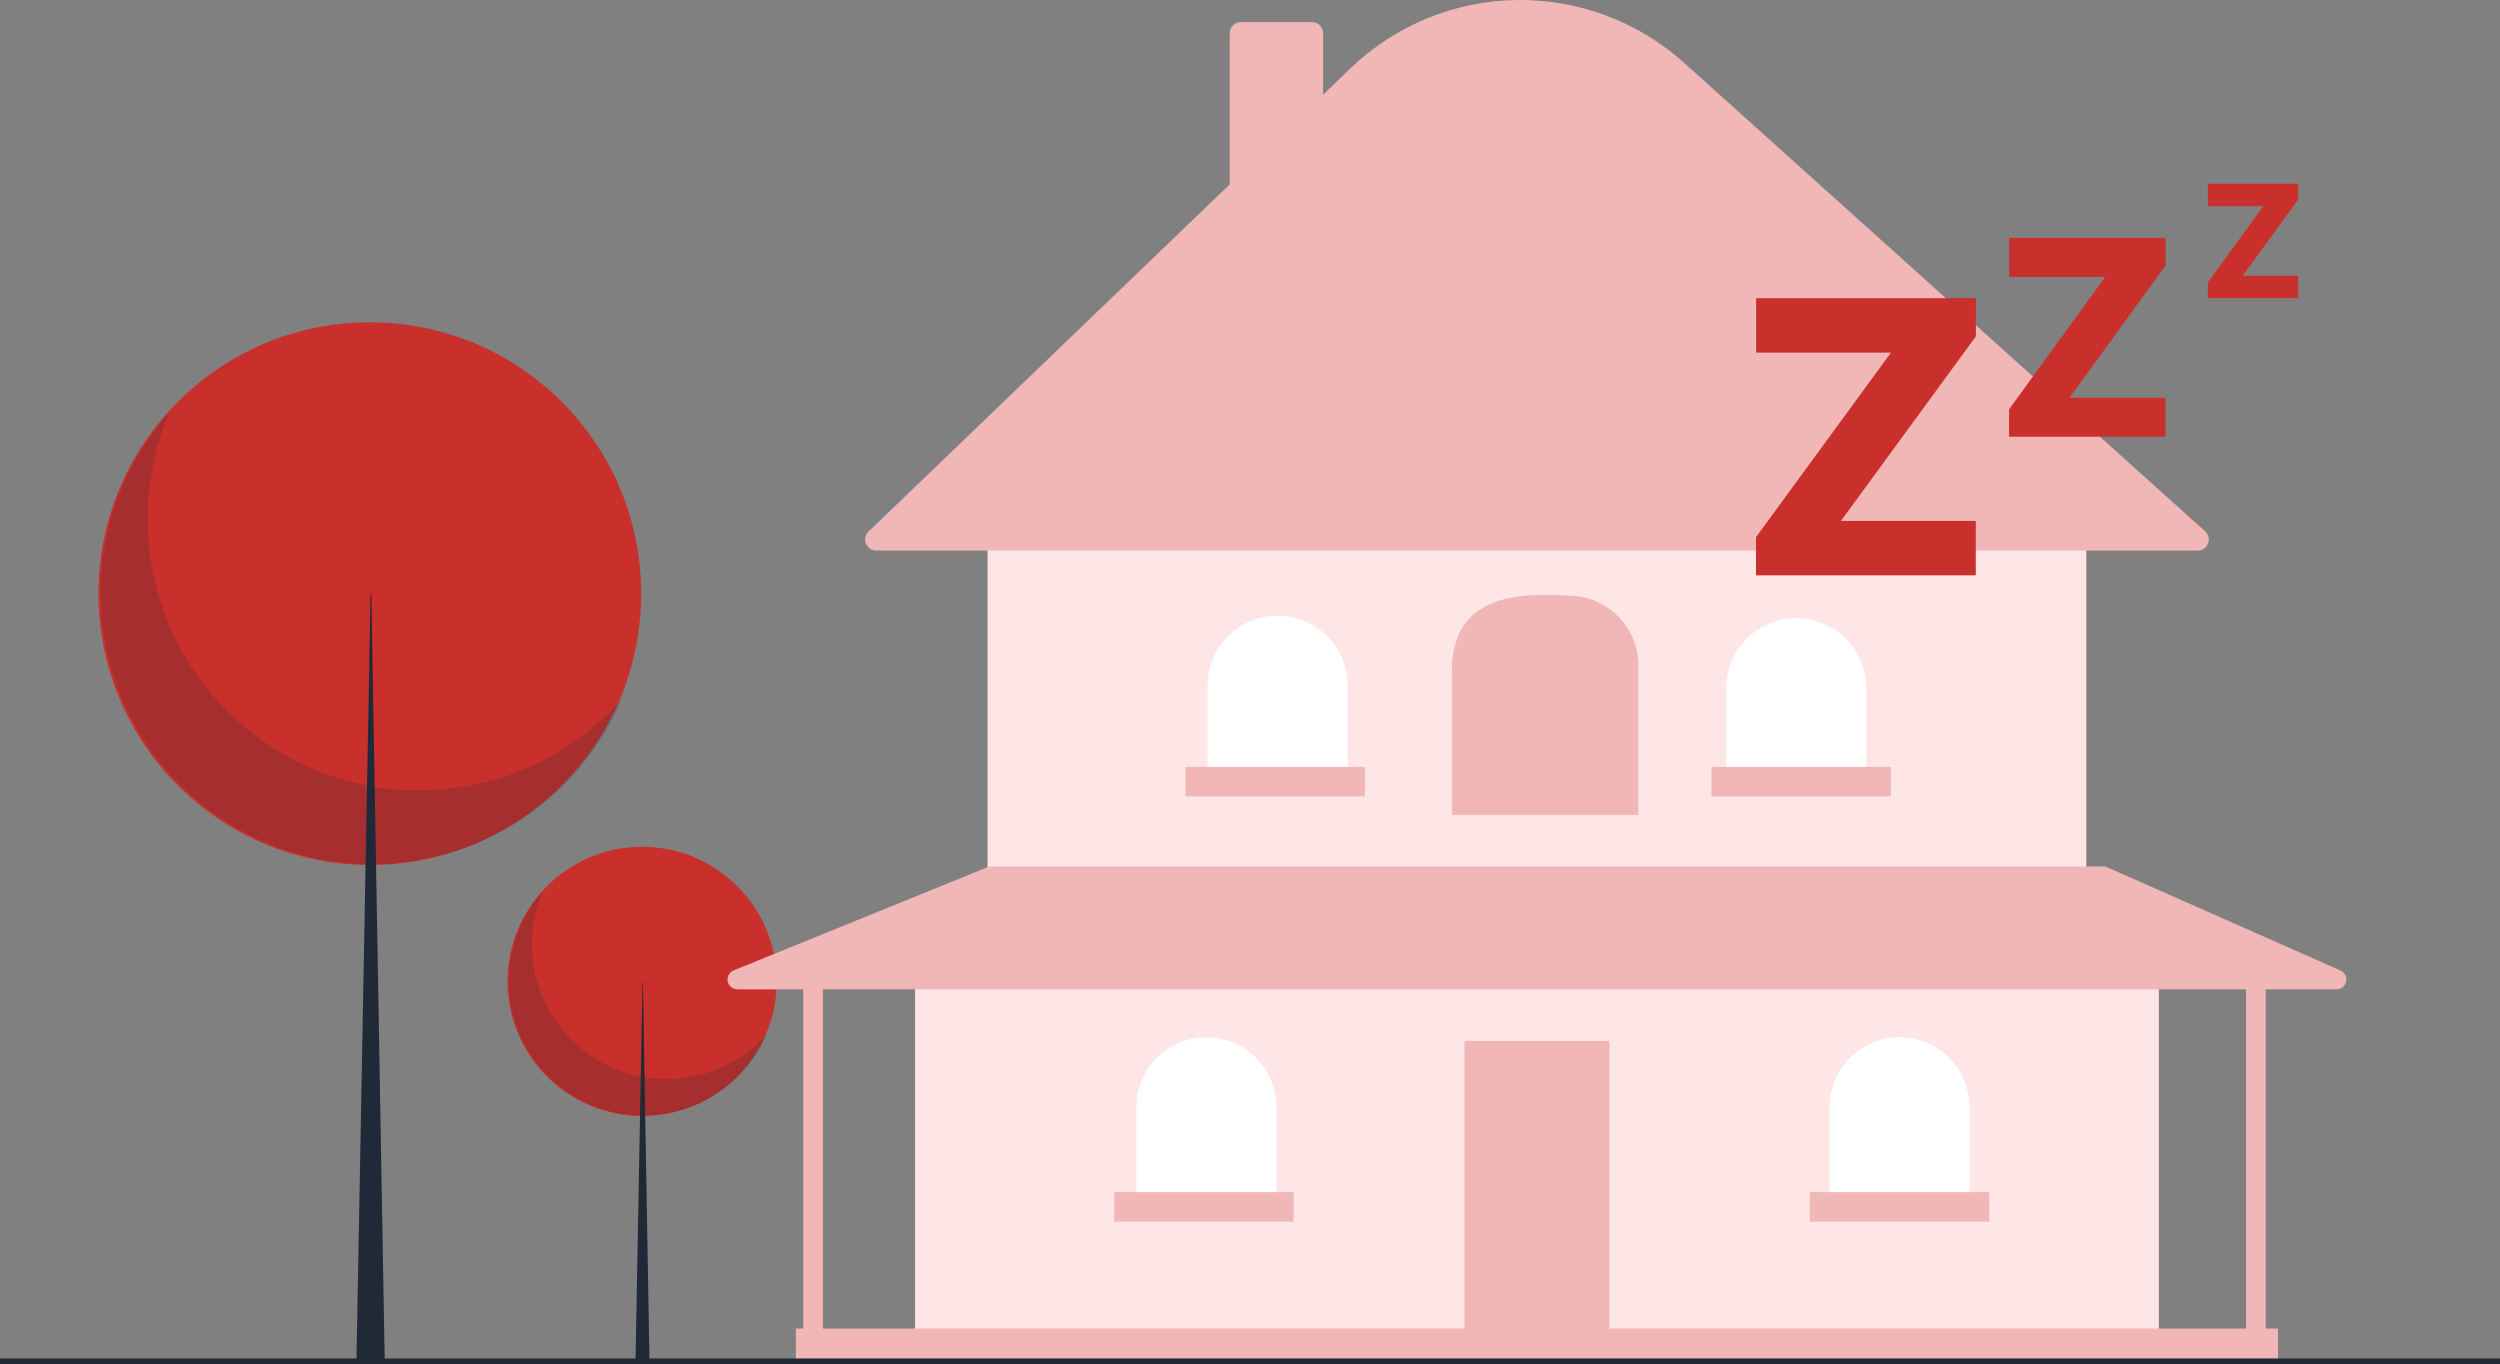 <svg width="830" height="453" viewBox="0 0 830 453" fill="none" xmlns="http://www.w3.org/2000/svg">
<rect x="0" y="0" width="830" height="453" fill="#808080" stroke="none"/>
<g clip-path="url(#clip0_128_257)">
<path d="M213.187 370.501C237.864 370.501 257.869 350.496 257.869 325.818C257.869 301.141 237.864 281.136 213.187 281.136C188.51 281.136 168.505 301.141 168.505 325.818C168.505 350.496 188.51 370.501 213.187 370.501Z" fill="#C9302C"/>
<path opacity="0.2" d="M180.195 295.975C176.027 305.724 175.462 316.638 178.6 326.766C181.738 336.893 188.375 345.575 197.325 351.26C206.275 356.945 216.955 359.262 227.456 357.797C237.958 356.333 247.596 351.182 254.649 343.265C252.103 349.221 248.292 354.553 243.481 358.891C238.67 363.228 232.973 366.468 226.786 368.385C220.598 370.303 214.068 370.852 207.647 369.995C201.226 369.138 195.068 366.895 189.6 363.422C184.132 359.949 179.485 355.328 175.98 349.881C172.475 344.433 170.196 338.289 169.301 331.873C168.407 325.457 168.918 318.924 170.799 312.725C172.68 306.527 175.886 300.811 180.195 295.975Z" fill="#1F2937"/>
<path d="M213.31 325.819H213.432L215.642 452.5H210.977L213.31 325.819Z" fill="#1F2937"/>
<path d="M122.782 287.175C172.536 287.175 212.869 246.841 212.869 197.087C212.869 147.334 172.536 107 122.782 107C73.028 107 32.694 147.334 32.694 197.087C32.694 246.841 73.028 287.175 122.782 287.175Z" fill="#C9302C"/>
<path opacity="0.2" d="M56.264 136.916C47.861 156.572 46.721 178.576 53.048 198.996C59.375 219.415 72.756 236.92 90.801 248.381C108.846 259.843 130.379 264.515 151.551 261.562C172.723 258.609 192.156 248.224 206.376 232.262C201.243 244.271 193.56 255.021 183.86 263.766C174.16 272.511 162.674 279.043 150.199 282.909C137.724 286.775 124.557 287.882 111.612 286.154C98.666 284.426 86.251 279.904 75.227 272.902C64.202 265.9 54.832 256.584 47.765 245.601C40.698 234.618 36.104 222.229 34.3 209.294C32.496 196.359 33.526 183.186 37.319 170.688C41.111 158.191 47.576 146.667 56.264 136.916Z" fill="#1F2937"/>
<path d="M123.029 197.087H123.277L127.732 452.5H118.327L123.029 197.087Z" fill="#1F2937"/>
<path d="M716.731 320.3H303.809V442.707H716.731V320.3Z" fill="#FFE6E6"/>
<path d="M534.343 345.597H486.196V442.707H534.343V345.597Z" fill="#F1B7B7"/>
<path d="M692.657 175.859H327.882V288.474H692.657V175.859Z" fill="#FFE6E6"/>
<path d="M729.639 182.795H290.901C290.168 182.795 289.452 182.576 288.845 182.166C288.238 181.756 287.768 181.174 287.494 180.495C287.221 179.815 287.157 179.07 287.31 178.353C287.464 177.637 287.828 176.983 288.356 176.476L408.263 61.22V11.017C408.264 10.043 408.652 9.11 409.34 8.421C410.029 7.733 410.962 7.346 411.936 7.344H435.601C436.575 7.346 437.508 7.733 438.197 8.421C438.885 9.11 439.272 10.043 439.273 11.017V31.413L448.33 22.708C463.151 8.462 482.814 0.353 503.368 0.011C523.922 -0.331 543.844 7.12 559.13 20.865L732.094 176.392C732.646 176.889 733.035 177.541 733.209 178.264C733.383 178.986 733.333 179.744 733.067 180.438C732.801 181.131 732.331 181.728 731.719 182.149C731.107 182.57 730.381 182.795 729.639 182.795Z" fill="#F1B7B7"/>
<path d="M424.176 204.421C427.231 204.421 430.255 205.022 433.077 206.191C435.898 207.36 438.462 209.073 440.622 211.233C442.782 213.392 444.495 215.956 445.663 218.778C446.832 221.6 447.434 224.624 447.434 227.678V259.096H400.919V227.678C400.919 224.624 401.521 221.6 402.689 218.778C403.858 215.956 405.571 213.392 407.731 211.233C409.891 209.073 412.454 207.36 415.276 206.191C418.098 205.022 421.122 204.421 424.176 204.421Z" fill="white"/>
<path d="M510.27 204.829C516.438 204.829 522.353 207.279 526.715 211.641C531.077 216.002 533.527 221.918 533.527 228.086V259.504H487.012V228.086C487.012 221.918 489.463 216.002 493.824 211.641C498.186 207.279 504.101 204.829 510.27 204.829Z" fill="white"/>
<path d="M596.363 205.237C602.531 205.237 608.447 207.687 612.808 212.049C617.17 216.41 619.62 222.326 619.62 228.494V259.912H573.105V228.494C573.105 222.326 575.556 216.41 579.917 212.049C584.279 207.687 590.195 205.237 596.363 205.237Z" fill="white"/>
<path d="M630.637 344.374C636.806 344.374 642.721 346.824 647.083 351.185C651.444 355.547 653.895 361.463 653.895 367.631V399.049H607.38V367.631C607.38 361.463 609.83 355.547 614.192 351.185C618.553 346.824 624.469 344.374 630.637 344.374Z" fill="white"/>
<path d="M400.511 344.374C406.679 344.374 412.595 346.824 416.956 351.185C421.318 355.547 423.768 361.463 423.768 367.631V399.049H377.253V367.631C377.253 364.577 377.855 361.552 379.024 358.731C380.193 355.909 381.906 353.345 384.065 351.185C386.225 349.026 388.789 347.313 391.611 346.144C394.432 344.975 397.457 344.374 400.511 344.374Z" fill="white"/>
<path d="M777.057 322.211L699.597 287.937C699.181 287.753 698.732 287.658 698.277 287.658H329.118C328.696 287.658 328.279 287.739 327.889 287.898L243.574 322.172C242.873 322.457 242.292 322.977 241.932 323.643C241.572 324.309 241.454 325.079 241.6 325.822C241.745 326.565 242.144 327.235 242.728 327.716C243.313 328.197 244.046 328.46 244.803 328.46H266.679V441.075H264.231V452.5H756.309V441.075H752.229V328.46H775.736C776.485 328.46 777.21 328.203 777.792 327.732C778.373 327.26 778.775 326.603 778.93 325.871C779.084 325.139 778.983 324.375 778.642 323.709C778.301 323.043 777.741 322.514 777.057 322.211ZM745.7 441.075H273.207V328.46H745.7V441.075Z" fill="#F1B7B7"/>
<path d="M453.146 254.608H393.575V264.401H453.146V254.608Z" fill="#F1B7B7"/>
<path d="M627.781 254.608H568.209V264.401H627.781V254.608Z" fill="#F1B7B7"/>
<path d="M660.423 395.785H600.852V405.577H660.423V395.785Z" fill="#F1B7B7"/>
<path d="M429.481 395.785H369.909V405.577H429.481V395.785Z" fill="#F1B7B7"/>
<path d="M873 453H-34C-34.265 453 -34.52 452.895 -34.707 452.707C-34.895 452.52 -35 452.265 -35 452C-35 451.735 -34.895 451.48 -34.707 451.293C-34.52 451.105 -34.265 451 -34 451H873C873.265 451 873.52 451.105 873.707 451.293C873.895 451.48 874 451.735 874 452C874 452.265 873.895 452.52 873.707 452.707C873.52 452.895 873.265 453 873 453Z" fill="#1F2937"/>
<path d="M543.959 270.547H482.021V221C483.164 198.357 502.517 196.529 520.702 197.744C523.756 197.744 526.78 198.345 529.602 199.514C532.424 200.683 534.988 202.396 537.147 204.555C539.307 206.715 541.02 209.279 542.189 212.1C543.358 214.922 543.959 217.946 543.959 221V270.547Z" fill="#F1B7B7"/>
<path d="M583 191V178.332L627.809 117.059H583.045V99H656V111.668L611.191 172.941H655.955V191H583Z" fill="#C9302C"/>
<path d="M667 145V135.912L698.919 91.955H667.032V79H719V88.088L687.081 132.045H718.968V145H667Z" fill="#C9302C"/>
<path d="M733 99V93.768L751.415 68.459H733.019V61H763V66.232L744.585 91.541H762.981V99H733Z" fill="#C9302C"/>
</g>
<defs>
<clipPath id="clip0_128_257">
<rect width="830" height="453" fill="white"/>
</clipPath>
</defs>
</svg>
